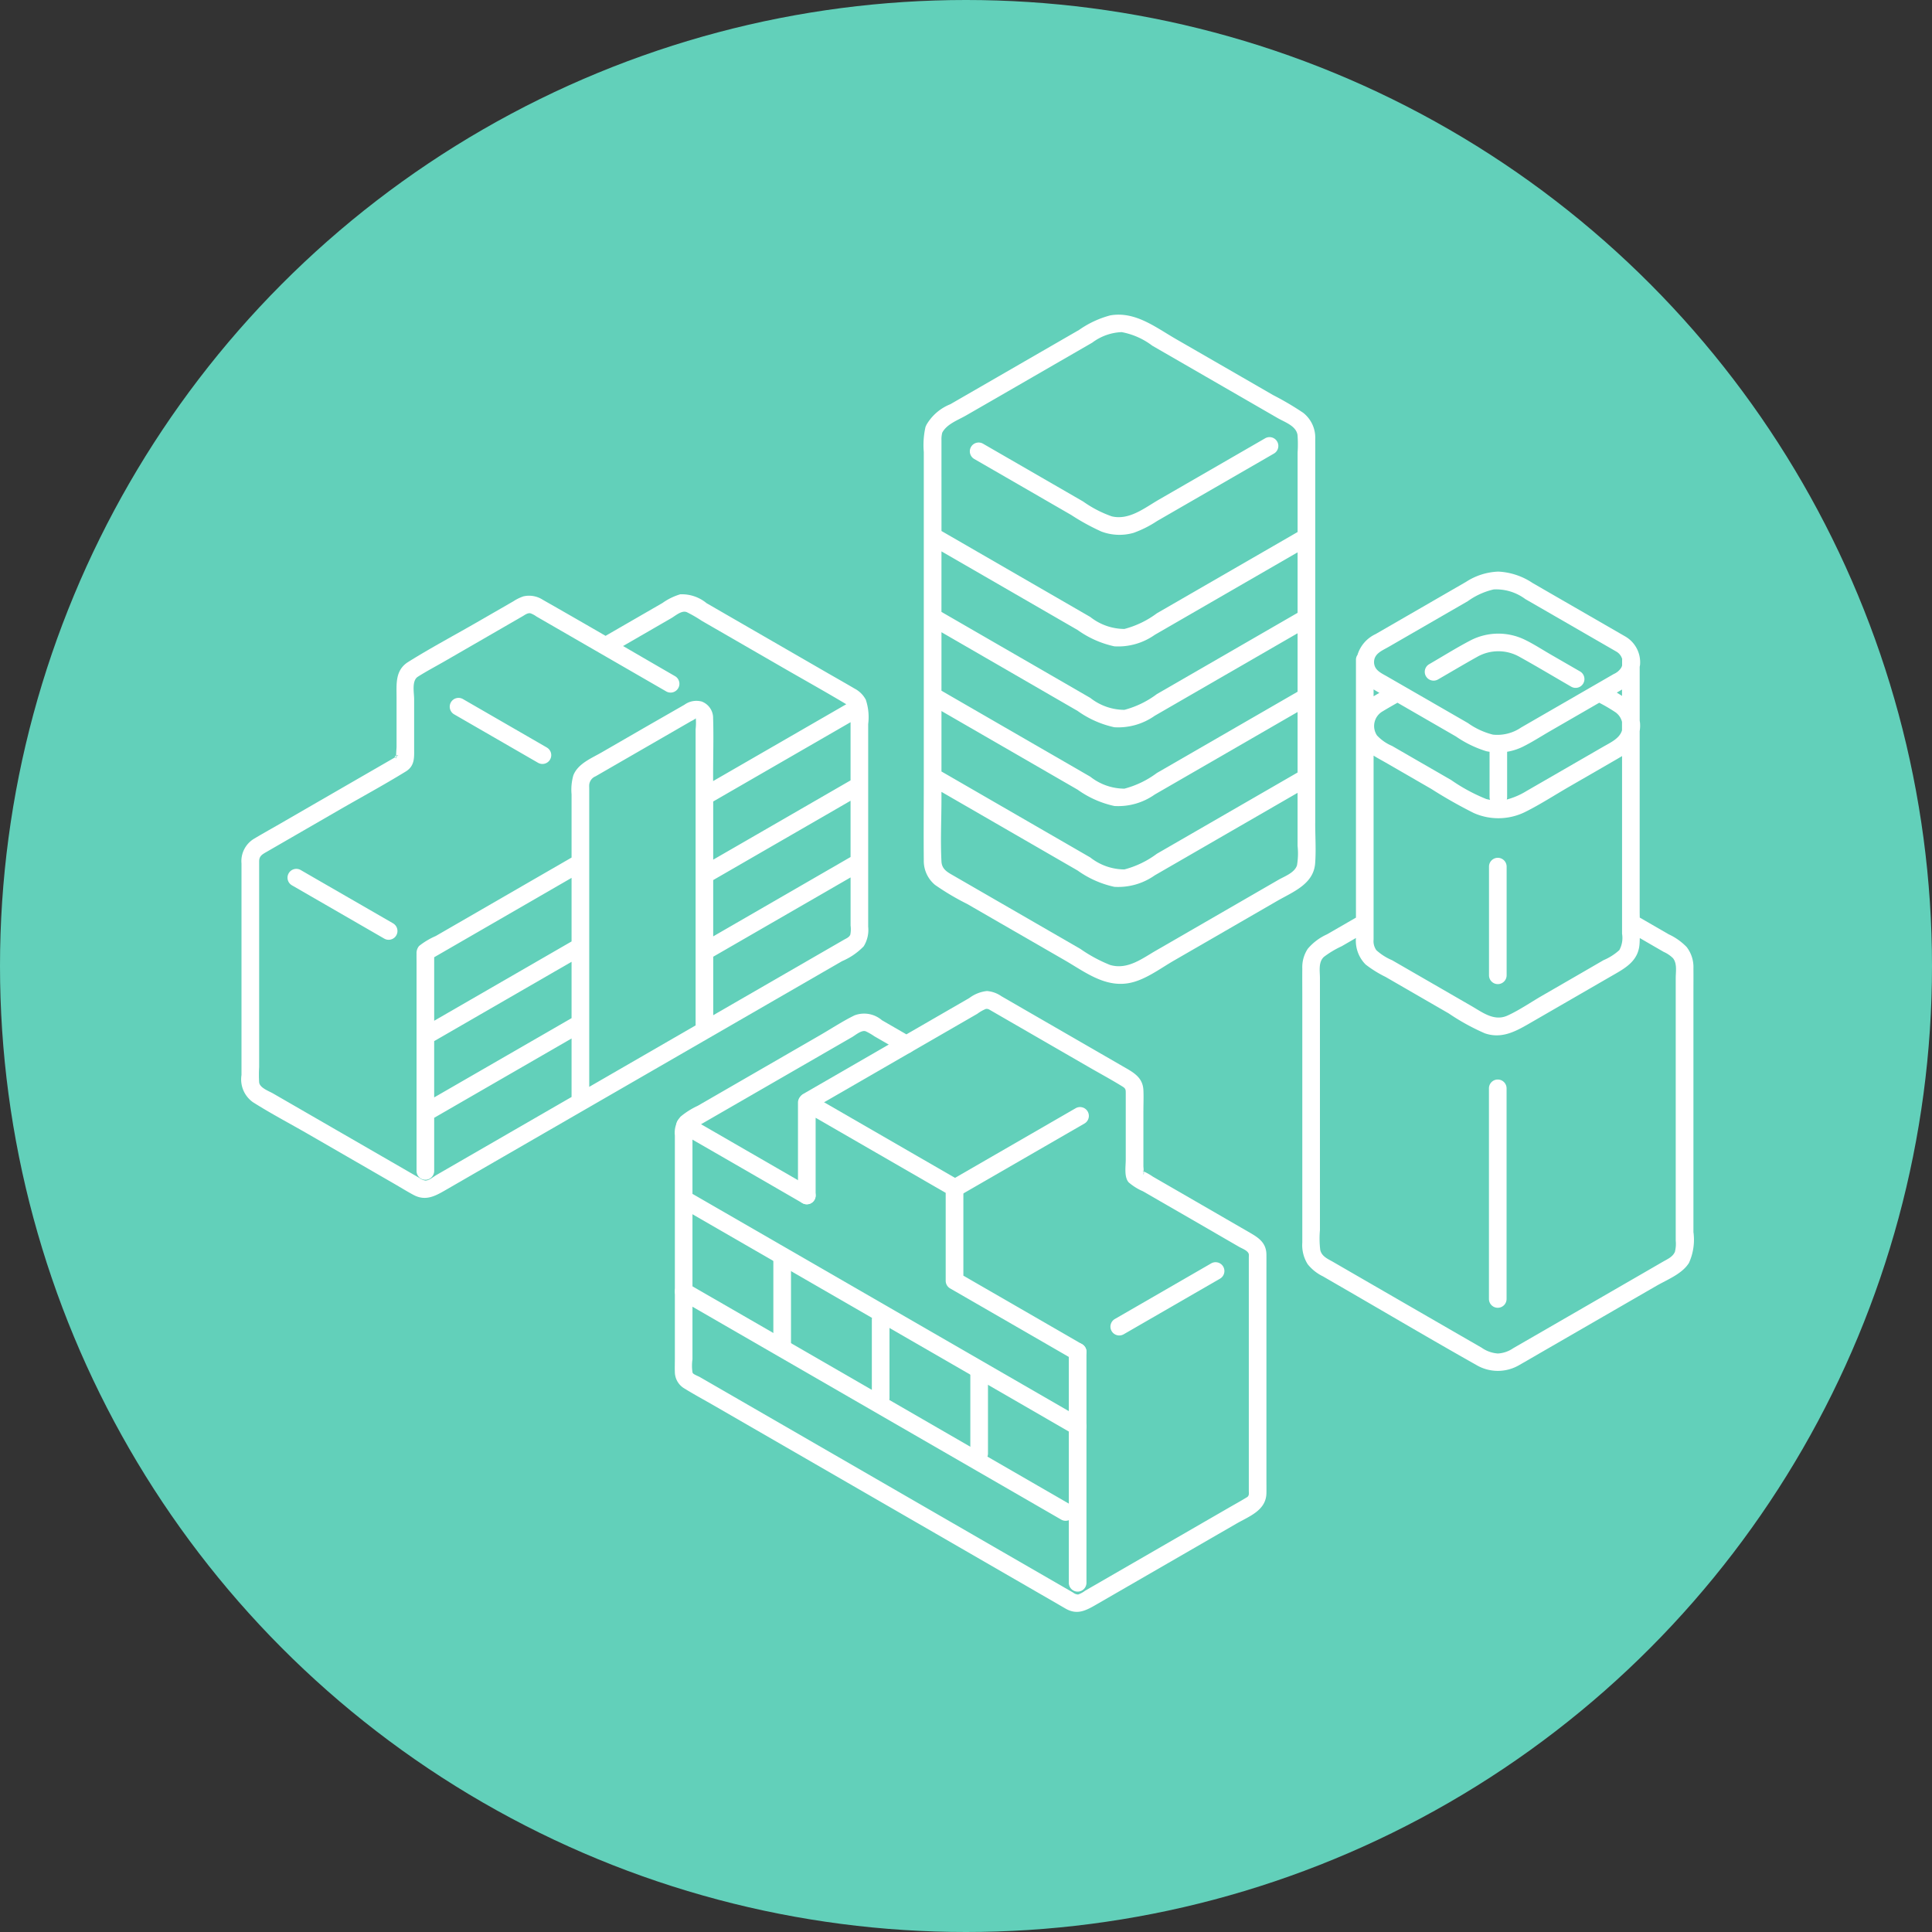 <svg xmlns="http://www.w3.org/2000/svg" xmlns:xlink="http://www.w3.org/1999/xlink" width="176" height="176" viewBox="0 0 176 176">
  <rect x="0" y="0" width="176" height="176" fill="#333333" stroke="none"/>
  <defs>
    <clipPath id="clip-path">
      <rect id="長方形_1351" data-name="長方形 1351" width="132.278" height="118.174" fill="#fff"/>
    </clipPath>
    <clipPath id="clip-path-2">
      <rect id="長方形_1404" data-name="長方形 1404" width="53.908" height="56.561" transform="translate(0 0)" fill="#fff"/>
    </clipPath>
  </defs>
  <g id="グループ_3027" data-name="グループ 3027" transform="translate(-535 -3999)">
    <circle id="楕円形_6" data-name="楕円形 6" cx="88" cy="88" r="88" transform="translate(535 3999)" fill="#62d0ba"/>
    <g id="グループ_1530" data-name="グループ 1530" transform="translate(557 4027.666)">
      <g id="グループ_1529" data-name="グループ 1529" clip-path="url(#clip-path)">
        <path id="パス_11" data-name="パス 11" d="M14.083,71.763c-.084.02-.152.066-.091.151l.092-.061c0-.027,0-.059,0-.09m-.269,15.282L6.456,82.8,5.4,82.189a.8.8,0,0,0-.81,1.386l7.358,4.248L13,88.431a.8.8,0,0,0,.81-1.386M56.872,66.669a2.41,2.41,0,0,0-1-1c-.749-.439-1.5-.868-2.257-1.3l-8.036-4.639-3.213-1.855a3.533,3.533,0,0,0-2.4-.807,5.485,5.485,0,0,0-1.62.793l-1.586.916-3.594,2.075q-2.855-1.656-5.723-3.287a2.284,2.284,0,0,0-1.759-.31,3.921,3.921,0,0,0-.912.446L21.6,59.529c-2.133,1.232-4.326,2.395-6.413,3.7-1.2.753-1.061,1.994-1.061,3.211v4.538c0,.074-.04.5-.039.781.123-.03.279-.006.124.031a.429.429,0,0,0-.123.059c0,.094.015.161.038.176a.494.494,0,0,1-.13-.115c-.021.015-.042.029-.061.04l-2.773,1.6L3.215,78.14c-.7.4-1.412.8-2.105,1.215A2.382,2.382,0,0,0,0,81.6v19.255a2.548,2.548,0,0,0,1.037,2.477c1.637,1.04,3.373,1.947,5.052,2.917l7.81,4.509c.593.342,1.178.707,1.781,1.029,1.153.614,2.058.046,3.073-.54l4.229-2.442L39.9,99.038l8.651-4.995L52.781,91.6l1.922-1.11a6.008,6.008,0,0,0,1.977-1.354,2.81,2.81,0,0,0,.409-1.783V68.889a5.011,5.011,0,0,0-.217-2.22M44.555,80.327l-1.584.915v-5.3l12.513-7.224v5.3l-10.928,6.31m10.928-4.455V81L42.971,88.229V83.1l11.258-6.5ZM30.068,95.678,17.552,102.9V97.771l10.93-6.31,1.586-.915Zm0-6.987-11.259,6.5-1.256.725V90.13L30.068,82.9Zm11.3-19.346V96.338l-9.691,5.6V74.8c0-.128-.01-.26,0-.388a.932.932,0,0,1,.579-.765l3.058-1.765,4.158-2.4,1.484-.856a2.476,2.476,0,0,0,.378-.218.224.224,0,0,1,.053-.036,5.429,5.429,0,0,1-.018.979m.521-2.523a1.852,1.852,0,0,0-1.54.3L36.98,69.06,32.81,71.468c-.928.536-2.168,1.027-2.58,2.093a4.754,4.754,0,0,0-.162,1.731V81.05l-6.112,3.529L17.69,88.2a6.68,6.68,0,0,0-1.508.9,1,1,0,0,0-.235.722c-.007.247,0,.5,0,.742V109.6a.8.8,0,0,0,1.606,0v-4.843l12.515-7.226v5.328l-1.167.674-8.267,4.773-1.922,1.11-.961.555c-.281.162-.66.505-1,.505a1.26,1.26,0,0,1-.552-.245l-6.149-3.55-7.168-4.138c-.385-.222-1.21-.508-1.274-1.009a11.432,11.432,0,0,1,0-1.4V83.62c0-.741,0-1.482,0-2.223,0-.484.278-.634.661-.855L8.95,76.683c2-1.155,4.043-2.259,6.011-3.471.858-.528.766-1.32.766-2.191V66.629c0-.591-.237-1.687.337-2.052.81-.515,1.67-.964,2.5-1.444l7.053-4.072c.213-.123.456-.319.716-.26a2.17,2.17,0,0,1,.53.285l2.789,1.61,7.519,4.341,1.514.874a.8.8,0,0,0,.81-1.386h0q-2.369-1.368-4.734-2.746l2.8-1.618,1.586-.916c.387-.223.956-.742,1.416-.552a12.363,12.363,0,0,1,1.368.79l7.405,4.275c1.918,1.108,3.857,2.186,5.757,3.324h0l-12.13,7v-.638c0-1.686.054-3.383,0-5.069a1.6,1.6,0,0,0-1.085-1.556M55.456,88.079c-.1.243-.393.351-.6.471l-1.153.666-8.267,4.773-2.463,1.422V90.083l12.513-7.224v4.385a2.521,2.521,0,0,1-.027.835M27.82,71.026l-7.642-4.412A.8.8,0,0,0,19.367,68l6.685,3.86.957.553a.8.8,0,0,0,.81-1.386" transform="translate(0 -31.594)" fill="#fff"/>
        <path id="パス_13" data-name="パス 13" d="M149.847,16.561l2.92,1.686a20.261,20.261,0,0,0,2.744,1.507,4.674,4.674,0,0,0,2.941.12,9.948,9.948,0,0,0,2.134-1.074l4.652-2.685,6-3.464a.8.8,0,0,0-.81-1.386l-9.669,5.582c-1.3.75-2.7,1.9-4.293,1.527a10.518,10.518,0,0,1-2.617-1.357l-2.728-1.575-6.382-3.685a.8.8,0,0,0-.81,1.386l5.921,3.418m25.146,29.774v-4.72q0-7.615,0-15.23v-11.6c0-1.145.007-2.29,0-3.435a2.878,2.878,0,0,0-1.1-2.414,27.036,27.036,0,0,0-2.741-1.613l-2.918-1.685L162.3,2.215c-1.859-1.073-3.707-2.543-5.975-2.151a8.953,8.953,0,0,0-2.841,1.324l-3.058,1.765L144.455,6.6l-2.7,1.558a4.4,4.4,0,0,0-2.187,1.894c-.007.017-.012.034-.018.051a.888.888,0,0,0-.061.14,7.472,7.472,0,0,0-.152,2.271V42.586c0,2.37-.023,4.741,0,7.11a2.833,2.833,0,0,0,1.026,2.251,23.018,23.018,0,0,0,2.922,1.733l3.036,1.753L152.16,58.8c1.792,1.034,3.589,2.455,5.776,2.107,1.5-.239,2.9-1.325,4.2-2.073l4.538-2.621,4.834-2.794c1.439-.832,3.336-1.53,3.48-3.436.091-1.2.006-2.444.006-3.65m-34.047-34.9a2.4,2.4,0,0,1,.071-.682c.409-.787,1.434-1.145,2.174-1.572L146,7.562l5.715-3.3,2.966-1.712a4.772,4.772,0,0,1,2.679-.961,6.624,6.624,0,0,1,2.792,1.237l2.957,1.707L168.8,7.818l2.79,1.611c.633.366,1.672.7,1.794,1.538a11.344,11.344,0,0,1,.006,1.587V19.8l-12.816,7.4a8.566,8.566,0,0,1-2.962,1.43,5.054,5.054,0,0,1-3.109-1.093l-6.444-3.722-7.11-4.108Zm0,10.129,12.407,7.167a9.041,9.041,0,0,0,3.346,1.485,5.779,5.779,0,0,0,3.677-1.047l6.472-3.739,6.54-3.778v5.511l-12.816,7.4A8.566,8.566,0,0,1,157.609,36a5.054,5.054,0,0,1-3.109-1.093l-6.444-3.722-7.11-4.108Zm0,7.365L153.353,36.1a9.041,9.041,0,0,0,3.346,1.485,5.779,5.779,0,0,0,3.677-1.047l6.472-3.739,6.54-3.777q0,2.664,0,5.327l-12.816,7.4a8.566,8.566,0,0,1-2.962,1.43,5.054,5.054,0,0,1-3.109-1.093l-6.444-3.722-7.11-4.108Zm0,7.18,12.407,7.167a9.041,9.041,0,0,0,3.346,1.485,5.779,5.779,0,0,0,3.677-1.047l6.472-3.739,6.539-3.777v5.511l-12.816,7.4a8.566,8.566,0,0,1-2.962,1.43,5.054,5.054,0,0,1-3.109-1.093l-6.444-3.722-7.11-4.108Zm32.391,14.043c-.215.7-1.14,1.012-1.721,1.349l-2.169,1.254q-4.471,2.585-8.943,5.166c-1.3.75-2.61,1.783-4.195,1.322a13.432,13.432,0,0,1-2.708-1.464l-2.826-1.632-5.726-3.306-2.958-1.708c-.577-.333-1.108-.587-1.146-1.322-.1-1.885,0-3.8,0-5.689v-.649l12.407,7.167a9.041,9.041,0,0,0,3.346,1.485,5.779,5.779,0,0,0,3.677-1.047l6.472-3.739,6.539-3.777v4.823a6.514,6.514,0,0,1-.05,1.768" transform="translate(-77.182 0)" fill="#fff"/>
        <path id="パス_14" data-name="パス 14" d="M229.016,62.294c1.183-.683,2.357-1.383,3.55-2.049a3.905,3.905,0,0,1,3.858-.019c1.589.879,3.149,1.818,4.722,2.726a.8.8,0,0,0,.81-1.386h0l-2.662-1.537c-.787-.454-1.565-.965-2.384-1.36a5.522,5.522,0,0,0-4.964.083c-1.272.667-2.5,1.437-3.74,2.155a.8.8,0,0,0,.81,1.386m6.25,26.952v-9.9a.8.8,0,0,0-1.606,0v9.9a.8.8,0,0,0,1.606,0m-1.611,10.3v19.185a.8.8,0,0,0,1.606,0V99.543a.8.8,0,0,0-1.606,0m18.628,13.121v-7.041q0-7.32,0-14.641c0-.787.008-1.575,0-2.362a2.991,2.991,0,0,0-.621-1.955,5.443,5.443,0,0,0-1.623-1.15l-2.147-1.24-.5-.289c0-.172-.006-.344-.006-.515q0-7.073,0-14.146V67a3.081,3.081,0,0,0,.033-.724c-.007-.078-.02-.152-.032-.226V61.145c.01-.06.025-.116.032-.179a2.718,2.718,0,0,0-1.322-2.574h0L240.389,55.1l-2.755-1.59a6.149,6.149,0,0,0-3.123-1.041,5.793,5.793,0,0,0-2.947.938l-2.659,1.535-5.583,3.224a3.08,3.08,0,0,0-1.642,1.891.765.765,0,0,0-.14.459v6.042h0v.925h0q0,7.432,0,14.865v1.643l-.679.392L218.9,85.515a4.959,4.959,0,0,0-1.748,1.313,3.028,3.028,0,0,0-.5,1.792c-.008.856,0,1.713,0,2.569V113.6a3.251,3.251,0,0,0,.494,1.969,4.025,4.025,0,0,0,1.384,1.1l1.645.952c4.115,2.38,8.209,4.8,12.351,7.135a3.849,3.849,0,0,0,3.924-.025c.834-.473,1.661-.959,2.492-1.438l6.563-3.791,3.4-1.963c.993-.575,2.352-1.089,2.975-2.1a5.131,5.131,0,0,0,.407-2.778m-27.81-53.311,4.937-2.851,2.319-1.339a6.546,6.546,0,0,1,2.355-1.067,4.458,4.458,0,0,1,2.876.876l2.7,1.557,5.629,3.249h0a1.15,1.15,0,0,1,.5.661c0,.025-.007.047-.007.074v.519a1.135,1.135,0,0,1-.079.192,1.523,1.523,0,0,1-.678.576l-1.257.726-4.913,2.836-2.27,1.31a3.841,3.841,0,0,1-2.571.652,6.765,6.765,0,0,1-2.285-1.059l-2.4-1.384L224.4,62.035c-.552-.318-1.208-.585-1.211-1.321,0-.762.715-1.036,1.28-1.361m20.833,4.139.261-.151c.073-.042.143-.087.214-.13v.582c-.153-.1-.313-.2-.475-.3m.475,2.679v.756c-.216.748-1.058,1.117-1.74,1.512l-6.972,4.025a6.714,6.714,0,0,1-1.786.769.784.784,0,0,0,.032-.21V68.882a5.128,5.128,0,0,0,1.422-.455c.853-.42,1.665-.949,2.488-1.424l4.48-2.587a15.168,15.168,0,0,1,1.485.872,1.517,1.517,0,0,1,.593.881m-12.029,7.092c-.115-.023-.23-.043-.348-.078a16.115,16.115,0,0,1-3.18-1.72l-3.677-2.122-1.715-.991a3.994,3.994,0,0,1-1.374-.957,1.539,1.539,0,0,1,.526-2.2c.442-.268.891-.523,1.34-.779l2.659,1.535,2.666,1.539a10.173,10.173,0,0,0,2.764,1.343c.1.022.2.037.3.053v4.134a.754.754,0,0,0,.043.239M223.146,63.2c.172.11.349.215.529.316-.171.1-.343.2-.512.3l-.017.012Zm1.025,6.624,4.226,2.439a42.9,42.9,0,0,0,3.879,2.2,5.515,5.515,0,0,0,4.717-.116c1.352-.676,2.642-1.515,3.951-2.271l4.207-2.429c.214-.124.426-.245.63-.373q0,6.342,0,12.684v3.5a2.3,2.3,0,0,1-.249,1.492,5.084,5.084,0,0,1-1.437.916L242.139,89l-3.653,2.111c-1.029.595-2.054,1.307-3.135,1.8-1.213.557-2.27-.279-3.284-.864l-3.422-1.976-3.813-2.2a5.062,5.062,0,0,1-1.437-.916,1.428,1.428,0,0,1-.249-.963V82.973q0-6.87,0-13.74c.335.213.691.4,1.026.592m26.436,44.58c-.194.5-.708.7-1.144.955l-1.513.876q-6.043,3.494-12.089,6.983a2.733,2.733,0,0,1-1.393.479,2.918,2.918,0,0,1-1.484-.531l-2.43-1.4-6.389-3.69-3.32-1.919-1.372-.794c-.484-.28-1.051-.5-1.187-1.1a8.667,8.667,0,0,1-.028-1.8V105.51q0-6.9,0-13.808V89.5c0-.633-.16-1.442.356-1.928a8.637,8.637,0,0,1,1.624-.973l1.3-.752a3.065,3.065,0,0,0,.883,2.416,10.4,10.4,0,0,0,1.815,1.129l1.891,1.093,3.855,2.227a20.276,20.276,0,0,0,3.3,1.819c1.475.507,2.707-.119,3.954-.839l3.542-2.046,3.9-2.254c1.255-.726,2.571-1.356,2.693-2.983.014-.185.019-.371.024-.558l1.206.7.973.562a2.83,2.83,0,0,1,.847.575c.394.5.248,1.232.248,1.815v23.916a2.863,2.863,0,0,1-.071.995" transform="translate(-120.016 -29.064)" fill="#fff"/>
        <g id="グループ_1660" data-name="グループ 1660" transform="translate(39.471 61.614)">
          <g id="グループ_1660-2" data-name="グループ 1660" transform="translate(0 0)" clip-path="url(#clip-path-2)">
            <path id="パス_31" data-name="パス 31" d="M80.353,72.613V93.654a.8.8,0,0,0,1.608,0V72.613a.8.8,0,0,0-1.608,0" transform="translate(-44.458 -39.746)" fill="#fff"/>
            <path id="パス_32" data-name="パス 32" d="M26.732,30.207V21.738l-1.21.694q6.73,3.884,13.458,7.769l-.4-.694v8.472a.808.808,0,0,0,.4.694q5.608,3.235,11.214,6.473a.8.8,0,0,0,.812-1.388Q45.4,40.519,39.791,37.284l.4.694V29.507a.808.808,0,0,0-.4-.694L26.334,21.043a.811.811,0,0,0-1.21.694v8.469a.8.8,0,0,0,1.608,0Z" transform="translate(-13.901 -11.584)" fill="#fff"/>
            <path id="パス_33" data-name="パス 33" d="M.718,27.06q5.547,3.193,11.086,6.4a.8.8,0,0,0,.812-1.388q-5.544-3.2-11.086-6.4A.8.8,0,0,0,.718,27.06" transform="translate(-0.181 -14.141)" fill="#fff"/>
            <path id="パス_34" data-name="パス 34" d="M37.714,61.769l-27.5-15.876L2.3,41.325a.8.8,0,0,0-.812,1.388L29.041,58.618,36.9,63.158A.8.8,0,0,0,37.714,61.769Z" transform="translate(-0.609 -22.801)" fill="#fff"/>
            <path id="パス_35" data-name="パス 35" d="M.425,60.957,27.54,76.612l7.679,4.434a.8.8,0,0,0,.812-1.388L8.918,64,1.236,59.569A.8.8,0,0,0,.425,60.957Z" transform="translate(-0.019 -32.895)" fill="#fff"/>
            <path id="パス_36" data-name="パス 36" d="M57.14,31.583l11.133-6.427a.8.8,0,0,0-.812-1.388L56.328,30.195a.8.8,0,0,0,.812,1.388" transform="translate(-30.95 -13.087)" fill="#fff"/>
            <path id="パス_37" data-name="パス 37" d="M26.528,15.8l8.991-5.192a.8.8,0,0,0-.812-1.388l-8.991,5.192a.8.8,0,0,0,.812,1.388" transform="translate(-14.013 -5.038)" fill="#fff"/>
            <path id="パス_38" data-name="パス 38" d="M90.061,61.86l8.774-5.066a.8.8,0,0,0-.812-1.388l-8.774,5.066a.8.8,0,0,0,.812,1.388" transform="translate(-49.164 -30.592)" fill="#fff"/>
            <path id="パス_39" data-name="パス 39" d="M21.507,4.183,18.868,2.658a2.48,2.48,0,0,0-2.488-.444c-1.083.527-2.114,1.211-3.157,1.814L9.959,5.913,3.622,9.572l-1.536.887a7,7,0,0,0-1.563.988,2.264,2.264,0,0,0-.516,1.706V33.49c0,.411-.016.825,0,1.235a1.76,1.76,0,0,0,.9,1.5c.869.537,1.773,1.024,2.658,1.534l21.079,12.17,7.7,4.448,2.494,1.44c.268.155.533.314.8.464,1.035.571,1.807.161,2.743-.38l12.763-7.37c1.186-.685,2.725-1.209,2.753-2.792.008-.436,0-.872,0-1.308V25.577c0-.479.005-.958,0-1.437,0-.113,0-.222-.012-.336-.089-.907-.728-1.345-1.448-1.761L48.09,19.529l-3.027-1.748-1.513-.873a5.223,5.223,0,0,0-.766-.442c-.407-.146.108-.194-.094.282,0-.007,0-.017,0-.024a3.138,3.138,0,0,0,0-.721V10.964c0-.643.03-1.294,0-1.936-.056-1.2-.965-1.644-1.894-2.18L37.634,5.022,32.121,1.84,29.748.469A2.655,2.655,0,0,0,28.435,0a3.234,3.234,0,0,0-1.6.634L20.695,4.181a.8.8,0,0,0,.812,1.388l6.05-3.493a3.708,3.708,0,0,1,.756-.436c.205-.049.321.042.5.144l1.058.611,2.364,1.365,5.5,3.177c1,.579,2.029,1.131,3.014,1.74.331.2.333.3.333.634v6.062c0,.6-.164,1.564.265,2.056a5.029,5.029,0,0,0,1.3.813l1.608.928,2.775,1.6L51.4,23.3c.277.16.819.344.893.675a1.317,1.317,0,0,1,0,.265v21.34a1.43,1.43,0,0,1,0,.277c-.044.21-.13.231-.325.349-.505.306-1.024.591-1.535.886l-6.141,3.546-6.142,3.546-.768.443a2.271,2.271,0,0,1-.636.348.767.767,0,0,1-.459-.176l-.845-.487-5.833-3.367L10.708,40.03,5.436,36.986l-2.6-1.5-.562-.324c-.138-.08-.569-.236-.639-.369a.449.449,0,0,1-.024-.075,3.989,3.989,0,0,1,0-1.169V13.737c0-.3-.027-.618,0-.919.031-.348.322-.418.61-.584l1.632-.942Q10,7.745,16.145,4.2c.33-.191.867-.668,1.25-.531a5.356,5.356,0,0,1,.78.45L20.693,5.57A.8.8,0,0,0,21.5,4.182Z" transform="translate(0 0)" fill="#fff"/>
            <path id="パス_40" data-name="パス 40" d="M40.185,66.077V73.2a.8.8,0,0,0,1.608,0V66.077a.8.8,0,0,0-1.608,0" transform="translate(-22.234 -36.13)" fill="#fff"/>
            <path id="パス_41" data-name="パス 41" d="M20.1,53.516v8.109a.8.8,0,0,0,1.608,0V53.516a.8.8,0,0,0-1.608,0" transform="translate(-11.121 -29.18)" fill="#fff"/>
            <path id="パス_42" data-name="パス 42" d="M60.269,77.155V84.39a.8.8,0,0,0,1.608,0V77.155A.8.8,0,0,0,60.269,77.155Z" transform="translate(-33.346 -42.259)" fill="#fff"/>
          </g>
        </g>
      </g>
    </g>
  </g>
</svg>
